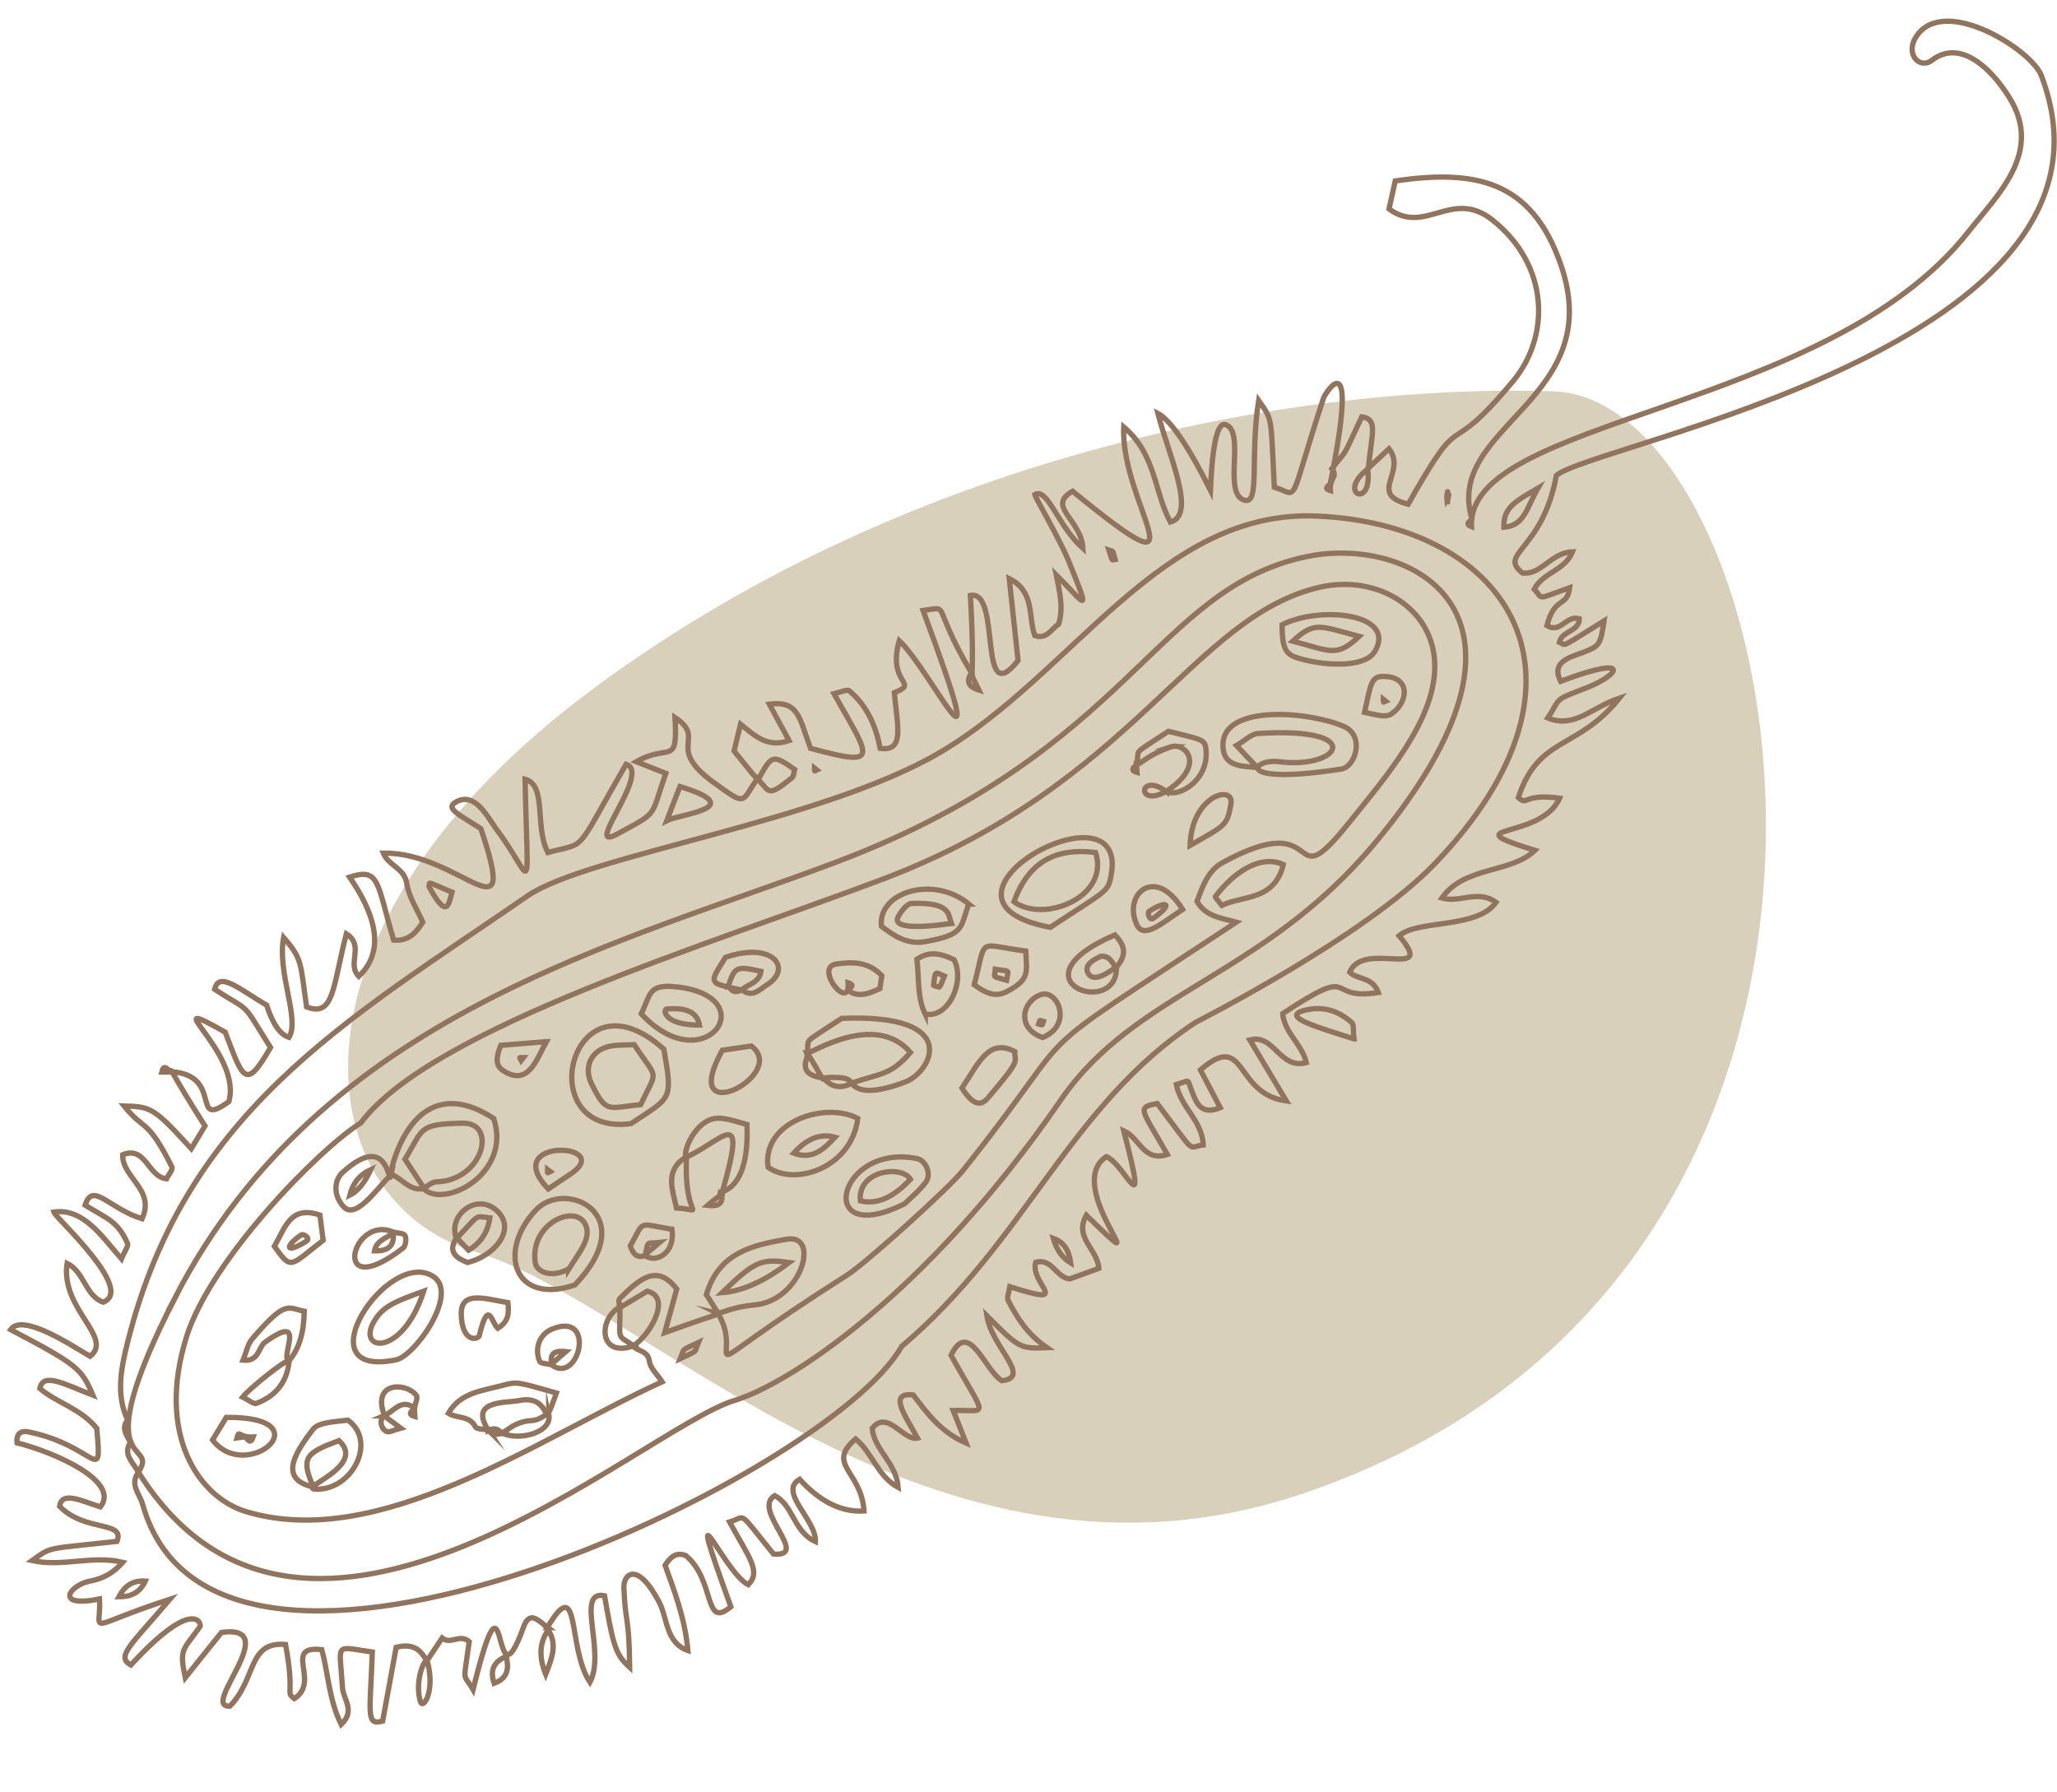 <svg width="194" height="169" viewBox="0 0 194 169" fill="none" xmlns="http://www.w3.org/2000/svg">
<path d="M122.786 140.898C87.921 152.634 60.948 122.863 44.841 118.068C28.734 113.274 25.538 87.459 56.004 64.911C86.483 42.343 123.618 36.133 146.519 36.908C169.419 37.684 184.731 120.049 122.786 140.898Z" fill="#D9D0BC"/>
<path d="M125.613 44.197C127.254 42.102 126.484 43.465 128.429 39.316C129.969 39.539 129.401 40.739 129.037 44.218C125.937 46.537 129.543 48.123 128.976 44.218C129.624 43.628 130.252 43.018 131.002 42.326C132.704 44.564 128.956 46.577 132.805 47.554C138.376 37.688 135.945 44.055 142.691 35.959C146.216 31.728 146.156 25.036 140.746 20.744C136.958 17.733 134.426 22.229 131.002 19.706C131.184 18.852 131.387 17.977 131.589 17.062C138.984 16.004 144.413 16.879 147.209 24.975C151.626 37.77 136.188 40.19 138.822 48.937C138.7 49.181 138.052 49.385 138.781 49.669C138.275 39.397 172.249 38.929 185.661 21.842C188.355 18.404 192.731 14.377 189.51 9.21C187.707 6.301 184.81 3.677 182.196 5.691C181.021 6.586 179.563 5.04 180.819 3.311C183.533 -0.412 191.596 4.735 192.508 7.095C202.313 32.603 149.964 41.919 146.784 44.848C145.467 51.988 141.233 52.151 143.583 54.043C145.406 54.246 146.257 52.11 148.303 52.049C147.594 53.819 145.548 53.961 144.697 55.568C145.609 56.525 144.737 56.606 148.04 55.426C147.817 57.338 146.642 56.158 145.892 59.006C147.189 59.799 147.716 57.969 148.951 58.355C148.931 59.596 147.29 59.494 147.067 60.572C147.797 60.857 146.905 61.264 151.281 58.559C150.937 60.816 150.876 60.918 149.316 61.529C148.181 61.956 146.216 62.383 147.189 64.254C154.016 61.691 152.72 63.644 149.741 64.824C146.358 66.146 147.331 65.678 145.973 67.712C148.485 68.75 150.066 66.736 152.74 65.841C148.749 70.804 145.122 69.38 143.198 75.218C144.13 76.073 143.562 74.811 147.088 75.279C145.345 79.287 136.674 77.7 144.758 80.202C142.509 82.399 138.133 81.646 135.986 84.698C137.687 85.186 139.389 83.864 141.091 85.104C139.308 87.627 133.737 86.711 131.954 88.257C135.58 92.57 128.571 88.603 127.294 91.695C128.024 92.427 129.442 92.102 129.989 93.607C124.782 94.441 128.247 90.8 120.974 95.6C121.136 97.411 122.797 98.489 123.202 100.218C120.67 100.91 120.204 97.472 117.874 98.082C118.907 99.811 120.062 101.744 121.318 103.839C116.334 103.168 117.611 97.126 113.214 100.91C113.822 102.049 114.43 103.249 115.078 104.469C113.843 104.998 113.133 104.612 112.708 103.635C111.776 101.581 112.485 101.845 110.945 102.293C111.371 104.469 113.397 105.71 113.478 107.989C111.918 108.172 112.971 109.128 109.142 104.083C107.137 104.449 107.664 104.592 110.095 108.884C107.826 109.616 107.501 107.317 105.982 106.646C108.413 115.983 106.124 109.799 104.341 109.087C100.046 111.935 109.912 121.882 102.457 114.62C101.262 116.735 103.51 117.793 103.632 119.624C102.741 119.949 101.809 120.295 100.897 120.621C99.6 120.499 99.216 118.627 97.676 119.054C97.088 121.088 101.383 123.326 95.245 121.353C95.164 121.861 94.941 122.35 95.083 122.655C95.913 124.241 96.825 125.787 98.75 127.11C96.197 127.211 96.136 127.171 93.077 124.099C93.523 127.069 97.372 129.896 94.495 130.222C92.854 129.245 91.396 124.343 89.694 127.822C93.118 133.985 93.239 132.948 89.896 133.029C90.302 134.046 90.686 135.002 91.112 136.101C88.721 135.083 87.384 133.212 86.128 131.564C83.697 131.28 85.419 133.578 86.533 135.633C85.217 135.938 83.697 132.887 82.259 134.717C82.441 136.751 84.548 137.972 84.71 140.291C82.745 139.213 82.279 137.016 80.699 135.714C77.863 138.135 81.246 138.725 81.489 142.508C79.382 142.644 77.356 141.647 75.411 139.518C73.365 140.718 76.991 143.322 76.91 145.397C74.844 144.481 74.824 141.959 73.061 141.064C70.853 142.406 76.485 146.841 72.96 146.576C69.475 142.305 70.488 143.037 68.807 143.546C70.65 146.922 71.805 148.204 70.569 149.465C68.26 148.326 64.188 138.44 68.928 151.54C66.335 153.716 67.51 149.099 64.694 146.719C63.823 146.373 63.256 146.78 62.729 147.634C63.62 150.116 64.613 152.679 64.877 155.669C62.77 154.937 62.972 152.618 62.162 151.092C60.095 147.187 58.799 148.468 58.839 149.729C58.981 153.269 59.326 152.191 59.386 157.256C58.09 156.076 57.847 155.364 57.016 150.502C54.22 149.953 57.158 155.791 55.639 158.659C53.471 155.445 54.788 148.163 51.607 153.513H51.668C50.817 152.903 49.966 151.804 49.378 153.452C46.299 161.995 48.021 145.519 44.618 159.351C43.645 157.683 43.686 158.985 44.253 154.835C43.361 154.042 42.511 155.161 41.7 154.489C41.133 155.344 40.728 155.954 40.302 156.584C39.958 156.523 39.674 154.774 37.365 155.364C36.96 157.622 36.514 160.002 36.089 162.321C34.468 162.789 34.913 161.568 35.116 155.811C31.429 155.303 32.037 154.815 32.3 159.168C32.361 160.266 33.556 161.324 32.179 162.646C31.044 160.368 30.963 157.907 30.355 155.588C26.607 155.161 30.274 158.578 27.762 160.205C26.871 159.534 27.843 160.002 26.931 155.1C23.346 154.794 24.217 158.314 21.684 160.917C18.787 161.08 26.851 153.167 20.894 153.96C19.8 155.323 18.666 156.727 17.471 158.232C16.903 155.466 17.227 155.71 18.868 153.411C19.03 153.187 18.342 150.523 12.345 157.032C10.866 156.239 12.426 155.079 16.032 150.828C7.746 153.533 9.57 154.164 9.387 150.807C5.032 151.682 6.571 149.485 8.496 149.119C9.732 148.895 10.704 148.346 11.575 147.349C8.678 146.658 5.923 147.817 3.026 147.187C4.93 145.824 4.241 146.129 11.028 145.376C11.839 143.403 7.989 144.522 5.619 142.061C5.842 140.616 7.604 141.532 9.468 142.122C11.373 139.721 5.214 136.996 1.608 136.08C1.506 135.124 2.094 134.921 2.661 135.043C9.164 136.385 9.63 140.332 9.124 134.717C7.625 132.846 5.396 132.337 3.755 130.954C4.079 129.367 6.126 130.588 8.759 131.585C7.685 129.042 7.24 128.696 1 125.401C2.114 123.794 6.794 126.927 8.496 127.923C10.765 126.133 5.68 123.468 6.328 119.156C7.969 119.949 8.01 122.187 9.732 122.818C12.791 121.638 5.234 114.864 5.072 114.315C7.848 113.908 9.61 116.613 11.454 118.729C11.737 118.017 12.142 117.529 12.021 117.264C11.109 115.169 10.096 114.945 8.03 113.664C8.739 111.406 10.238 113.969 13.399 114.945C14.675 112.179 11.494 111.08 11.575 108.904C13.783 108.05 13.925 110.979 15.708 111.182C15.89 110.796 16.336 110.287 16.215 110.063C13.885 105.405 13.662 106.748 11.697 104.307C14.29 104.368 14.553 104.53 18.038 108.334C18.443 107.663 18.848 107.012 19.334 106.198C16.073 101.093 16.154 100.706 16.093 101.072C21.198 101.378 17.876 106.585 21.583 103.9C22.9 99.221 14.31 93.424 21.239 97.35C22.941 101.784 23.143 102.903 25.513 98.794C22.616 94.177 23.812 95.641 20.246 93.302C20.651 91.573 22.535 93.261 25.149 94.807C25.716 96.57 26.418 97.581 27.256 97.838C28.309 96.109 26.121 91.776 26.749 88.42C28.552 90.495 28.309 90.8 28.917 94.97C31.51 95.967 31.368 93.099 32.665 88.074C34.427 89.193 32.665 90.922 33.84 92.082C36.575 89.498 35.116 85.837 32.969 82.724C35.805 81.809 35.521 83.192 37.122 88.664C38.459 88.786 39.188 88.054 39.877 86.976C39.37 85.816 38.56 84.616 38.358 83.314C38.155 81.89 36.636 81.646 36.149 80.466C43.402 80.324 49.034 89.051 45.347 78.147C43.22 76.785 41.964 76.235 42.997 75.645C44.8 74.608 45.995 77.09 46.806 78.188C50.371 82.928 49.763 85.552 49.52 73.489C51.607 74.059 50.391 77.924 51.668 80.405C55.497 79.368 54.058 80.731 59.042 72.086C61.514 72.818 54.808 80.528 58.232 78.656C62.182 76.48 61.291 77.232 62.79 72.94C61.858 72.574 61.027 72.249 60.014 71.842C63.134 70.052 63.924 72.391 63.661 67.672C66.7 69.685 62.709 70.438 67.247 73.754C70.448 76.073 69.88 75.727 71.42 73.428C72.656 74.689 72.312 75.259 74.682 73.367C74.864 73.225 74.864 72.838 74.945 72.574C72.94 71.17 72.798 71.211 71.704 73.164C71.4 73.693 71.623 73.754 69.232 70.825C69.374 70.235 69.597 69.279 69.84 68.302C71.137 69.34 72.352 70.58 74.418 69.848C73.831 68.75 73.243 67.692 72.555 66.41C75.35 66.065 75.371 67.712 76.444 70.58C83.089 72.371 82.137 71.597 78.653 65.434C79.341 65.271 79.909 64.987 80.091 65.149C81.793 66.573 82.623 68.526 83.008 70.58C85.379 70.926 84.609 68.404 84.345 65.332C86.817 64.336 83.636 64.6 84.811 60.43C87.85 63.278 94.07 76.5 87.06 57.582C89.755 57.216 87.708 56.83 91.618 63.461C91.173 64.153 91.173 64.722 92.328 65.088C91.153 62.586 92.064 65.76 91.517 56.158C94.516 55.589 92.125 67.224 96.015 62.301C95.751 59.901 95.488 57.318 95.184 54.572C97.635 55.812 96.947 58.152 97.595 59.942C98.709 60.349 99.155 59.311 99.844 58.864C100.31 57.318 99.945 55.853 99.621 54.226C102.356 56.972 103.004 58.355 100.755 52.843C100.026 51.053 97.595 46.781 97.575 46.659C98.79 45.906 99.763 49.608 102.133 51.724C101.991 48.998 98.628 47.757 101.16 46.333C114.207 56.992 105.638 47.574 105.982 40.272C109.021 42.835 108.839 46.374 110.378 49.242C112.911 48.551 110.176 42.835 109.203 38.99C110.405 39.627 112.06 42.048 114.167 46.252C114.187 45.906 114.329 39.6 115.585 40.048C117.53 40.739 115.24 46.659 117.408 47.188C118.846 47.533 117.874 43.119 118.705 37.77C120.042 39.702 119.839 39.071 120.184 45.947C122.635 46.7 121.379 48.062 124.823 37.546C124.965 37.139 128.267 31.708 125.471 45.56C125.431 45.804 124.701 46.028 125.471 46.272C125.37 44.991 126.16 45.113 125.674 44.258L125.613 44.197ZM136.452 47.106C136.776 46.516 136.614 46.374 136.492 47.554C136.634 45.357 136.411 46.822 136.452 47.106ZM12.305 136.019C11.535 137.24 12.629 137.972 13.054 138.867C12.183 140.006 13.216 140.962 13.459 141.898C20.388 166.674 78.166 139.274 85.034 126.988C96.744 117.102 100.857 104.246 112.749 96.434C112.971 96.292 128.753 88.339 135.378 81.402C151.929 64.051 142.387 49.466 124.195 48.673C109.446 48.042 101.302 63.481 88.721 70.926C77.599 77.517 55.335 80.65 49.763 84.494C32.563 96.353 17.065 104.937 11.798 127.577C11.332 129.612 11.049 131.849 12.041 133.924C11.413 134.697 11.94 135.348 12.284 135.999L12.305 136.019ZM64.127 74.181C63.742 75.157 63.377 76.134 62.891 77.395C64.127 76.764 70.731 76.195 64.127 74.181ZM141.84 49.73C143.806 49.547 143.947 47.94 145.041 46.049C143.076 47.208 141.739 47.818 141.84 49.73ZM42.632 84.148C40.14 83.111 40.545 83.131 40.465 83.64C42.207 86.833 42.308 85.226 42.632 84.148ZM11.21 150.604C12.345 150.604 13.196 150.218 13.702 149.119C12.527 149.038 11.758 149.567 11.21 150.604ZM99.337 116.796C99.634 117.854 100.181 118.627 100.978 119.115C100.836 118.037 100.431 117.183 99.337 116.796ZM105.172 52.761C104.888 51.764 105.03 52.049 104.584 51.887C104.949 53.005 104.827 52.822 105.172 52.761ZM76.829 72.452C76.829 72.798 76.769 72.737 77.032 72.615L76.829 72.452Z" stroke="#91745D" stroke-width="0.5" stroke-miterlimit="10"/>
<path d="M127.679 97.981C124.742 97.004 120.184 95.824 123.385 95.214C124.985 94.909 126.342 95.417 127.497 96.455C127.7 96.638 127.598 97.167 127.7 97.981H127.679Z" stroke="#91745D" stroke-width="0.5" stroke-miterlimit="10"/>
<path d="M40.282 156.605C41.093 159.493 39.897 161.283 39.654 160.49C39.107 158.741 39.917 156.544 40.282 156.605Z" stroke="#91745D" stroke-width="0.5" stroke-miterlimit="10"/>
<path d="M51.587 153.554C52.62 154.977 52.093 156.3 51.465 157.907C50.169 154.672 52.174 153.655 51.587 153.554Z" stroke="#91745D" stroke-width="0.5" stroke-miterlimit="10"/>
<path d="M47.717 156.117C47.981 157.215 48.021 158.232 46.603 158.761C45.793 156.381 48.305 156.259 47.717 156.117Z" stroke="#91745D" stroke-width="0.5" stroke-miterlimit="10"/>
<path d="M16.052 101.113C15.789 101.113 15.526 101.113 15.262 101.113C15.465 100.279 15.789 100.889 16.073 101.052V101.093L16.052 101.113Z" stroke="#91745D" stroke-width="0.5" stroke-miterlimit="10"/>
<path d="M16.518 122.37C30.355 95.56 58.596 88.99 78.997 81.26C106.732 70.743 108.92 55.406 123.344 52.477C133.23 50.483 147.695 57.948 129.624 79.572C119.11 92.143 107.117 93.485 100.066 103.717C87.222 122.39 74.196 130.608 69.252 132.093C60.561 134.717 28.694 163.785 13.054 138.847C15.161 135.612 7.706 139.498 16.539 122.35L16.518 122.37ZM67.713 123.875C70.59 128.554 63.438 130.71 79.868 120.275C81.692 119.115 89.491 112.057 90.788 110.43C103.044 95.092 94.981 101.276 116.598 86.976C115.099 86.549 113.761 86.467 112.89 85.023C113.377 83.721 113.883 82.155 115.261 81.382C125.329 75.849 121.115 85.206 127.193 77.639C130.678 73.306 135.277 68.017 135.317 62.932C135.378 57.44 129.948 54.124 124.458 55.385C112.404 58.172 106.914 73.978 83.231 82.928C67.308 88.949 40.748 96.943 34.042 105.893C29.95 108.477 19.902 118.81 17.612 126.011C14.675 135.328 18.767 141.227 23.204 142.569C35.785 146.353 50.635 135.734 62.446 130.324C61.98 129.612 61.331 129.042 61.25 128.412C61.108 127.354 60.156 127.476 59.69 126.947C61.129 126.133 63.479 122.37 61.048 121.78C60.258 122.248 59.346 122.797 58.434 123.346C58.434 123.062 58.292 122.635 58.434 122.492C60.399 120.519 62 119.197 63.823 121.577C63.479 122.838 63.094 124.262 62.689 125.686C67.834 123.835 68.017 123.936 67.672 123.855L67.713 123.875ZM121.034 81.545C118.806 80.507 116.193 82.44 114.633 84.555C114.572 84.616 114.937 85.003 115.24 85.389C117.266 84.433 120.184 84.962 121.034 81.545ZM65.869 126.621C64.127 127.455 64.613 127.069 64.168 128.127C65.93 127.293 65.424 127.679 65.869 126.621Z" stroke="#91745D" stroke-width="0.5" stroke-miterlimit="10"/>
<path d="M62.608 98.957C63.458 103.819 63.357 103.432 59.508 105.975C49.946 107.256 53.795 91.003 62.608 98.957ZM60.42 104.185C62.061 100.706 62.101 102.008 59.812 98.53C59.042 98.57 58.272 98.53 57.543 98.672C55.821 98.998 55.01 100.584 55.76 102.151C57.198 105.12 57.34 104.469 60.42 104.185Z" stroke="#91745D" stroke-width="0.5" stroke-miterlimit="10"/>
<path d="M118.563 72.391C117.368 72.228 115.261 72.472 115.342 70.153C115.484 66.41 123.526 67.102 126.768 68.526C128.733 69.401 127.841 72.33 126.504 72.533C116.253 74.12 118.036 71.496 120.67 71.842C126.363 72.574 129.037 68.526 118.664 69.177C117.996 69.218 117.368 69.889 116.618 70.316C117.368 71.109 117.955 71.74 118.563 72.371V72.391Z" stroke="#91745D" stroke-width="0.5" stroke-miterlimit="10"/>
<path d="M40.87 120.397C43.321 122.004 39.127 127.883 37.365 128.249C28.37 130.12 36.615 117.59 40.87 120.397ZM39.958 121.78C37.203 122.757 36.21 123.224 35.42 124.404C33.374 127.455 37.892 128.208 39.958 121.78Z" stroke="#91745D" stroke-width="0.5" stroke-miterlimit="10"/>
<path d="M54.22 121.19C48.487 123.143 46.846 118.037 50.553 114.111C53.349 111.162 60.561 114.538 54.22 121.19ZM53.633 119.705C54.686 118.017 55.963 116.593 55.092 115.291C53.977 113.623 49.905 115.535 50.493 119.156C50.614 119.868 51.891 120.621 53.633 119.685V119.705Z" stroke="#91745D" stroke-width="0.5" stroke-miterlimit="10"/>
<path d="M66.619 122.106C67.794 118.119 70.975 117.447 74.175 116.878C77.397 116.308 75.634 122.594 71.258 123.062C66.781 123.529 68.462 124.892 66.619 122.106ZM74.418 119.075C71.744 118.688 71.137 118.993 68.098 121.922C70.002 121.787 72.109 120.838 74.418 119.075Z" stroke="#91745D" stroke-width="0.5" stroke-miterlimit="10"/>
<path d="M39.998 112.098C38.641 112.382 37.932 111.162 36.879 110.735C36.352 113.298 37.831 99.832 46.562 105.487C48.305 110.755 41.781 114.071 39.917 112.077C40.323 111.874 40.728 111.487 41.153 111.467C45.57 111.345 46.947 105.873 43.645 105.934C39.391 106.015 39.958 106.443 38.196 109.331C38.824 110.287 39.411 111.182 39.998 112.077V112.098Z" stroke="#91745D" stroke-width="0.5" stroke-miterlimit="10"/>
<path d="M99.053 87.464C85.379 84.881 106.59 73.225 104.787 82.582C104.483 84.189 104.382 83.945 99.053 87.464ZM95.63 85.043C98.385 87.098 104.685 84.657 103.328 80.406C99.722 79.958 97.068 81.117 95.63 85.043Z" stroke="#91745D" stroke-width="0.5" stroke-miterlimit="10"/>
<path d="M76.12 99.323C76.384 97.777 75.431 98.652 79.382 96.048C90.869 95.58 87.81 101.113 85.419 102.028C80.132 104.063 80.334 101.54 80.233 102.191C82.988 101.194 83.94 101.5 85.865 99.262C82.542 95.377 76.485 99.384 76.12 99.323Z" stroke="#91745D" stroke-width="0.5" stroke-miterlimit="10"/>
<path d="M72.433 110.084C71.846 105.792 77.842 103.859 80.901 105.486C80.314 110.145 74.986 111.914 72.433 110.084ZM78.754 107.256C77.39 106.877 76.093 107.378 74.864 108.761C76.647 109.412 77.68 108.395 78.754 107.256Z" stroke="#91745D" stroke-width="0.5" stroke-miterlimit="10"/>
<path d="M120.913 58.925C124.478 57.114 131.731 57.847 129.685 61.406C128.692 63.135 124.519 62.729 122.392 62.057C121.217 61.691 120.933 61.142 120.913 58.925ZM121.926 60.471C125.572 61.427 126.038 62.017 128.186 60.023C124.418 59.026 123.992 58.579 121.926 60.471Z" stroke="#91745D" stroke-width="0.5" stroke-miterlimit="10"/>
<path d="M60.48 95.621C61.392 93.709 61.149 92.793 63.823 93.078C72.17 94.014 66.457 102.069 60.48 95.621ZM65.971 96.679C65.707 95.214 64.249 95.031 62.851 95.173C62.547 95.194 62.547 96.679 65.971 96.679Z" stroke="#91745D" stroke-width="0.5" stroke-miterlimit="10"/>
<path d="M29.545 140.25C26.425 139.538 27.559 137.321 29.545 134.778C30.031 134.127 31.854 134.066 32.807 133.944C35.562 135.877 33.293 140.494 29.869 140.454C27.782 140.433 34.65 138.338 31.976 135.877C28.694 137.057 28.41 137.565 29.545 140.23V140.25Z" stroke="#91745D" stroke-width="0.5" stroke-miterlimit="10"/>
<path d="M91.355 85.267C90.565 87.505 90.97 88.156 87.283 88.806C85.561 89.112 84.366 88.298 83.13 87.362C82.765 84.108 88.093 82.521 91.375 85.267H91.355ZM89.734 87.098C89.39 86.264 89.734 85.084 85.986 85.206C85.561 85.206 85.034 85.898 84.751 86.386C83.758 87.993 89.005 87.179 89.734 87.098Z" stroke="#91745D" stroke-width="0.5" stroke-miterlimit="10"/>
<path d="M85.338 113.521C76.789 117.834 78.896 107.785 86.473 109.27C87.323 109.433 87.891 110.755 87.303 111.508C86.675 112.342 85.845 113.013 85.338 113.521ZM85.865 111.223C85.014 109.84 80.841 110.389 81.144 113.257C82.671 113.637 84.244 112.959 85.865 111.223Z" stroke="#91745D" stroke-width="0.5" stroke-miterlimit="10"/>
<path d="M46.036 134.86C45.63 134.778 44.962 134.819 44.84 134.575C44.273 133.476 43.078 133.802 42.288 133.293C43.422 131.32 45.509 131.178 47.373 130.669C48.791 130.283 48.811 130.344 52.478 131.381C50.938 135.694 52.336 131.422 48.953 132.093C47.677 132.337 44.192 132.053 46.056 134.88L46.036 134.86Z" stroke="#91745D" stroke-width="0.5" stroke-miterlimit="10"/>
<path d="M68.098 112.504C70.529 104.042 68.3 107.48 64.755 109.128C64.249 109.006 65.545 105.304 67.915 105.466C68.787 105.527 69.637 105.853 70.448 106.056C70.752 113.298 67.024 112.24 68.098 112.525V112.504Z" stroke="#91745D" stroke-width="0.5" stroke-miterlimit="10"/>
<path d="M87.263 95.662C86.473 94.034 86.695 92.204 86.473 90.475C87.749 89.6 88.883 90.007 89.978 90.515C91.051 92.57 89.451 96.089 87.263 95.641V95.662ZM89.066 92.061C88.195 91.695 88.195 91.451 88.053 92.936C88.053 92.977 88.6 93.139 88.62 93.078C88.802 92.773 88.924 92.407 89.066 92.061Z" stroke="#91745D" stroke-width="0.5" stroke-miterlimit="10"/>
<path d="M95.711 99.181C95.67 100.279 96.42 99.75 93.138 103.595C92.449 104.408 91.679 104.124 90.727 102.618C92.307 100.259 93.239 97.879 95.711 99.181Z" stroke="#91745D" stroke-width="0.5" stroke-miterlimit="10"/>
<path d="M91.882 92.875C93.077 88.278 92.044 89.091 96.744 89.701C96.805 91.614 97.21 92.366 94.941 93.526C94.049 93.994 93.178 93.851 91.882 92.875ZM94.921 92.448C95.123 91.39 95.326 91.654 93.867 91.41C93.806 92.265 93.482 92.02 94.921 92.448Z" stroke="#91745D" stroke-width="0.5" stroke-miterlimit="10"/>
<path d="M68.118 99.059C69.232 98.896 70.124 98.753 70.853 98.652C74.5 101.357 63.843 106.788 68.118 99.059Z" stroke="#91745D" stroke-width="0.5" stroke-miterlimit="10"/>
<path d="M105.293 91.166C105.496 96.129 95.103 92.509 105.151 88.176C106.387 89.437 106.023 90.352 105.273 91.248C104.868 90.841 104.726 90.149 103.835 90.19C103.612 90.312 101.991 90.922 102.68 91.878C103.308 92.753 104.848 91.471 105.293 91.186V91.166Z" stroke="#91745D" stroke-width="0.5" stroke-miterlimit="10"/>
<path d="M20.043 135.816C20.449 135.145 20.894 134.412 21.34 133.68C30.679 133.599 23.305 140.006 20.043 135.816ZM22.353 135.612C22.596 135.572 22.839 135.551 23.102 135.511C23.346 135.673 23.589 136.324 23.872 135.531C22.474 135.612 22.576 134.778 22.353 135.612Z" stroke="#91745D" stroke-width="0.5" stroke-miterlimit="10"/>
<path d="M25.007 126.581C24.338 127.069 24.46 128.432 22.92 128.289C23.224 127.577 23.346 126.804 23.771 126.296C26.972 122.533 27.134 123.367 28.694 123.672C28.667 125.72 28.188 127.272 27.256 128.33C26.344 128.086 29.059 123.672 25.007 126.581Z" stroke="#91745D" stroke-width="0.5" stroke-miterlimit="10"/>
<path d="M110.439 70.438C108.17 71.211 107.582 72.126 107.218 72.045C107.501 70.519 106.63 71.333 110.196 68.974C112.83 69.645 113.579 69.686 113.701 70.418C114.227 73.55 111.087 75.3 110.014 74.629C113.822 72.106 111.756 69.991 110.419 70.438H110.439Z" stroke="#91745D" stroke-width="0.5" stroke-miterlimit="10"/>
<path d="M43.037 116.796C42.207 114.579 45.002 112.423 46.887 114.213C48.75 115.983 46.583 118.485 44.091 119.075C42.977 118.627 42.207 118.058 43.058 116.715C43.443 117.122 43.828 117.549 44.192 117.915C45.34 117.224 46.009 116.207 46.198 114.864C44.739 114.701 45.327 114.416 43.058 116.796H43.037Z" stroke="#91745D" stroke-width="0.5" stroke-miterlimit="10"/>
<path d="M25.878 117.549C26.911 115.739 27.398 113.664 30.173 114.6C30.254 115.271 30.355 116.003 30.477 116.98C27.316 119.421 27.519 119.848 25.878 117.549ZM28.897 117.061C29.322 116.797 28.633 116.329 28.41 116.471C26.851 117.529 26.871 118.342 28.897 117.061Z" stroke="#91745D" stroke-width="0.5" stroke-miterlimit="10"/>
<path d="M36.899 110.735C35.339 112.403 33.536 114.986 32.422 113.827C31.409 112.769 31.51 111.304 32.3 110.592C36.838 106.443 36.595 112.301 36.899 110.735ZM32.989 112.728C33.732 112.362 34.394 111.555 34.974 110.308C33.934 110.782 33.273 111.589 32.989 112.728Z" stroke="#91745D" stroke-width="0.5" stroke-miterlimit="10"/>
<path d="M68.685 93.078C66.659 92.712 67.247 92.224 68.422 90.291C72.98 88.746 74.722 91.37 72.372 92.855C71.643 93.322 70.954 94.156 69.962 93.343C70.59 92.814 71.623 92.671 71.765 91.614C69.475 91.105 69.293 91.126 68.665 93.078H68.685Z" stroke="#91745D" stroke-width="0.5" stroke-miterlimit="10"/>
<path d="M111.533 85.775C109.487 87.138 107.846 88.623 107.198 87.179C105.901 84.331 108.96 81.585 111.533 85.775ZM108.393 85.938C108.17 86.081 108.393 86.874 108.778 86.609C110.804 85.125 109.933 84.942 108.393 85.938Z" stroke="#91745D" stroke-width="0.5" stroke-miterlimit="10"/>
<path d="M78.876 90.922C80.415 90.698 81.914 90.698 83.17 92.02C83.11 92.366 83.049 92.814 82.988 93.241C81.975 93.688 81.023 94.136 79.99 93.424C80.03 93.18 80.78 92.956 79.99 92.692C80.172 95.519 76.728 91.227 78.876 90.922Z" stroke="#91745D" stroke-width="0.5" stroke-miterlimit="10"/>
<path d="M46.947 125.279C46.36 124.77 46.076 122.35 45.185 126.031C44.78 126.459 43.564 126.357 43.503 123.977C43.443 121.658 45.793 122.512 47.9 122.858C48.021 123.896 47.96 124.648 46.947 125.279Z" stroke="#91745D" stroke-width="0.5" stroke-miterlimit="10"/>
<path d="M52.032 128.717C51.648 128.615 50.979 128.615 50.898 128.391C50.371 127.15 50.918 125.828 52.053 125.36C56.307 123.59 54.605 130.73 51.972 128.696C52.377 128.33 52.782 127.984 53.37 127.476C52.012 127.313 51.891 127.903 52.032 128.717Z" stroke="#91745D" stroke-width="0.5" stroke-miterlimit="10"/>
<path d="M51.708 112.138C47.008 107.236 58.211 107.785 53.775 110.755C53.167 111.162 52.539 111.569 51.708 112.138ZM51.648 110.307C51.648 110.694 51.566 110.653 51.891 110.491L51.648 110.307Z" stroke="#91745D" stroke-width="0.5" stroke-miterlimit="10"/>
<path d="M98.324 97.859C95.792 96.943 96.44 94.4 98.162 93.811C99.742 93.261 101.241 96.658 98.324 97.859ZM98.405 96.333C97.98 96.211 98.101 96.15 97.96 96.577C98.385 96.699 98.263 96.74 98.405 96.333Z" stroke="#91745D" stroke-width="0.5" stroke-miterlimit="10"/>
<path d="M128.692 67.183C129.219 64.905 129.26 63.847 130.273 63.807C133.008 63.664 132.906 66.105 131.326 67.265C130.84 67.611 130.536 67.611 128.692 67.183ZM130.475 65.963C130.475 66.309 130.394 66.248 130.678 66.126L130.475 65.963Z" stroke="#91745D" stroke-width="0.5" stroke-miterlimit="10"/>
<path d="M37.081 116.207C37.466 116.308 38.074 116.288 38.196 116.532C38.358 116.837 38.256 117.529 38.013 117.712C31.044 123.102 33.151 114.416 37.142 116.227C36.534 116.796 35.521 116.918 35.319 117.976C36.554 118.017 37.243 117.549 37.081 116.227V116.207Z" stroke="#91745D" stroke-width="0.5" stroke-miterlimit="10"/>
<path d="M112.242 79.734C112.364 75.035 116.415 73.916 116.091 75.829C115.727 77.944 115.544 77.822 112.242 79.734Z" stroke="#91745D" stroke-width="0.5" stroke-miterlimit="10"/>
<path d="M51.526 98.245C50.635 99.832 49.844 102.578 47.413 100.95C46.664 100.442 46.826 99.608 47.231 98.591C48.264 98.509 49.399 98.408 51.506 98.245H51.526ZM49.358 99.75C48.933 99.75 48.973 99.669 49.156 100.015L49.358 99.75Z" stroke="#91745D" stroke-width="0.5" stroke-miterlimit="10"/>
<path d="M60.845 118.424C60.156 118.648 59.731 118.383 59.447 117.508C60.845 115.027 60.035 115.393 63.377 115.942C63.702 118.261 61.797 119.197 60.784 118.383C61.189 118.037 61.574 117.712 62.202 117.183C60.886 117.325 61.189 116.939 60.845 118.403V118.424Z" stroke="#91745D" stroke-width="0.5" stroke-miterlimit="10"/>
<path d="M27.276 128.33C27.094 130.324 26.02 131.686 24.176 132.358C23.913 132.459 23.447 132.032 22.88 131.768C23.528 130.954 26.911 128.228 27.276 128.33Z" stroke="#91745D" stroke-width="0.5" stroke-miterlimit="10"/>
<path d="M64.755 109.107C64.431 115.189 66.781 114.111 63.803 113.928C63.418 112.159 62.648 110.409 64.715 109.107H64.755Z" stroke="#91745D" stroke-width="0.5" stroke-miterlimit="10"/>
<path d="M36.271 133.538C35.015 130.324 38.256 130.324 39.269 131.605C39.431 131.809 39.168 132.378 39.087 132.785C37.811 131.849 37.142 133.151 36.21 133.538H36.251H36.271Z" stroke="#91745D" stroke-width="0.5" stroke-miterlimit="10"/>
<path d="M58.475 123.265C58.475 126.581 58.11 125.808 59.771 126.926C56.429 128.127 56.408 124.363 58.475 123.265Z" stroke="#91745D" stroke-width="0.5" stroke-miterlimit="10"/>
<path d="M51.749 133.375C52.154 135.144 48.852 135.938 47.352 135.144C47.272 135.511 48.264 134.066 50.108 133.985C51.019 133.944 51.404 133.314 51.749 133.395V133.375Z" stroke="#91745D" stroke-width="0.5" stroke-miterlimit="10"/>
<path d="M36.23 133.537C36.676 133.863 37.122 134.209 37.79 134.697C37.162 134.86 36.676 135.144 36.433 135.002C35.886 134.697 35.764 133.843 36.23 133.537Z" stroke="#91745D" stroke-width="0.5" stroke-miterlimit="10"/>
<path d="M80.233 102.212C79.233 102.7 78.376 102.517 77.66 101.662C77.66 101.662 80.354 101.378 80.233 102.212Z" stroke="#91745D" stroke-width="0.5" stroke-miterlimit="10"/>
<path d="M110.014 74.628C107.117 76.256 107.4 72.716 110.014 74.669V74.628Z" stroke="#91745D" stroke-width="0.5" stroke-miterlimit="10"/>
<path d="M77.66 101.662C74.783 101.357 76.485 99.384 76.141 99.343C77.579 101.561 77.559 102.008 77.66 101.662Z" stroke="#91745D" stroke-width="0.5" stroke-miterlimit="10"/>
<path d="M68.037 112.484C68.199 113.298 68.037 113.847 66.74 113.684C68.138 112.464 68.381 112.565 68.037 112.484Z" stroke="#91745D" stroke-width="0.5" stroke-miterlimit="10"/>
<path d="M107.177 72.045C107.198 72.309 107.218 72.574 107.238 72.859C106.245 72.574 107.461 72.106 107.177 72.045Z" stroke="#91745D" stroke-width="0.5" stroke-miterlimit="10"/>
<path d="M69.982 93.343C68.868 93.953 68.787 92.773 68.685 93.099C69.111 93.2 69.536 93.282 69.962 93.383L69.982 93.343Z" stroke="#91745D" stroke-width="0.5" stroke-miterlimit="10"/>
<path d="M47.332 135.144C46.826 135.389 46.4 135.307 46.036 134.88V134.921C47.17 134.351 47.251 135.511 47.332 135.144Z" stroke="#91745D" stroke-width="0.5" stroke-miterlimit="10"/>
<path d="M39.087 132.785C39.087 133.049 39.107 133.334 39.127 133.599C38.094 133.314 39.33 132.826 39.087 132.785Z" stroke="#91745D" stroke-width="0.5" stroke-miterlimit="10"/>
</svg>
